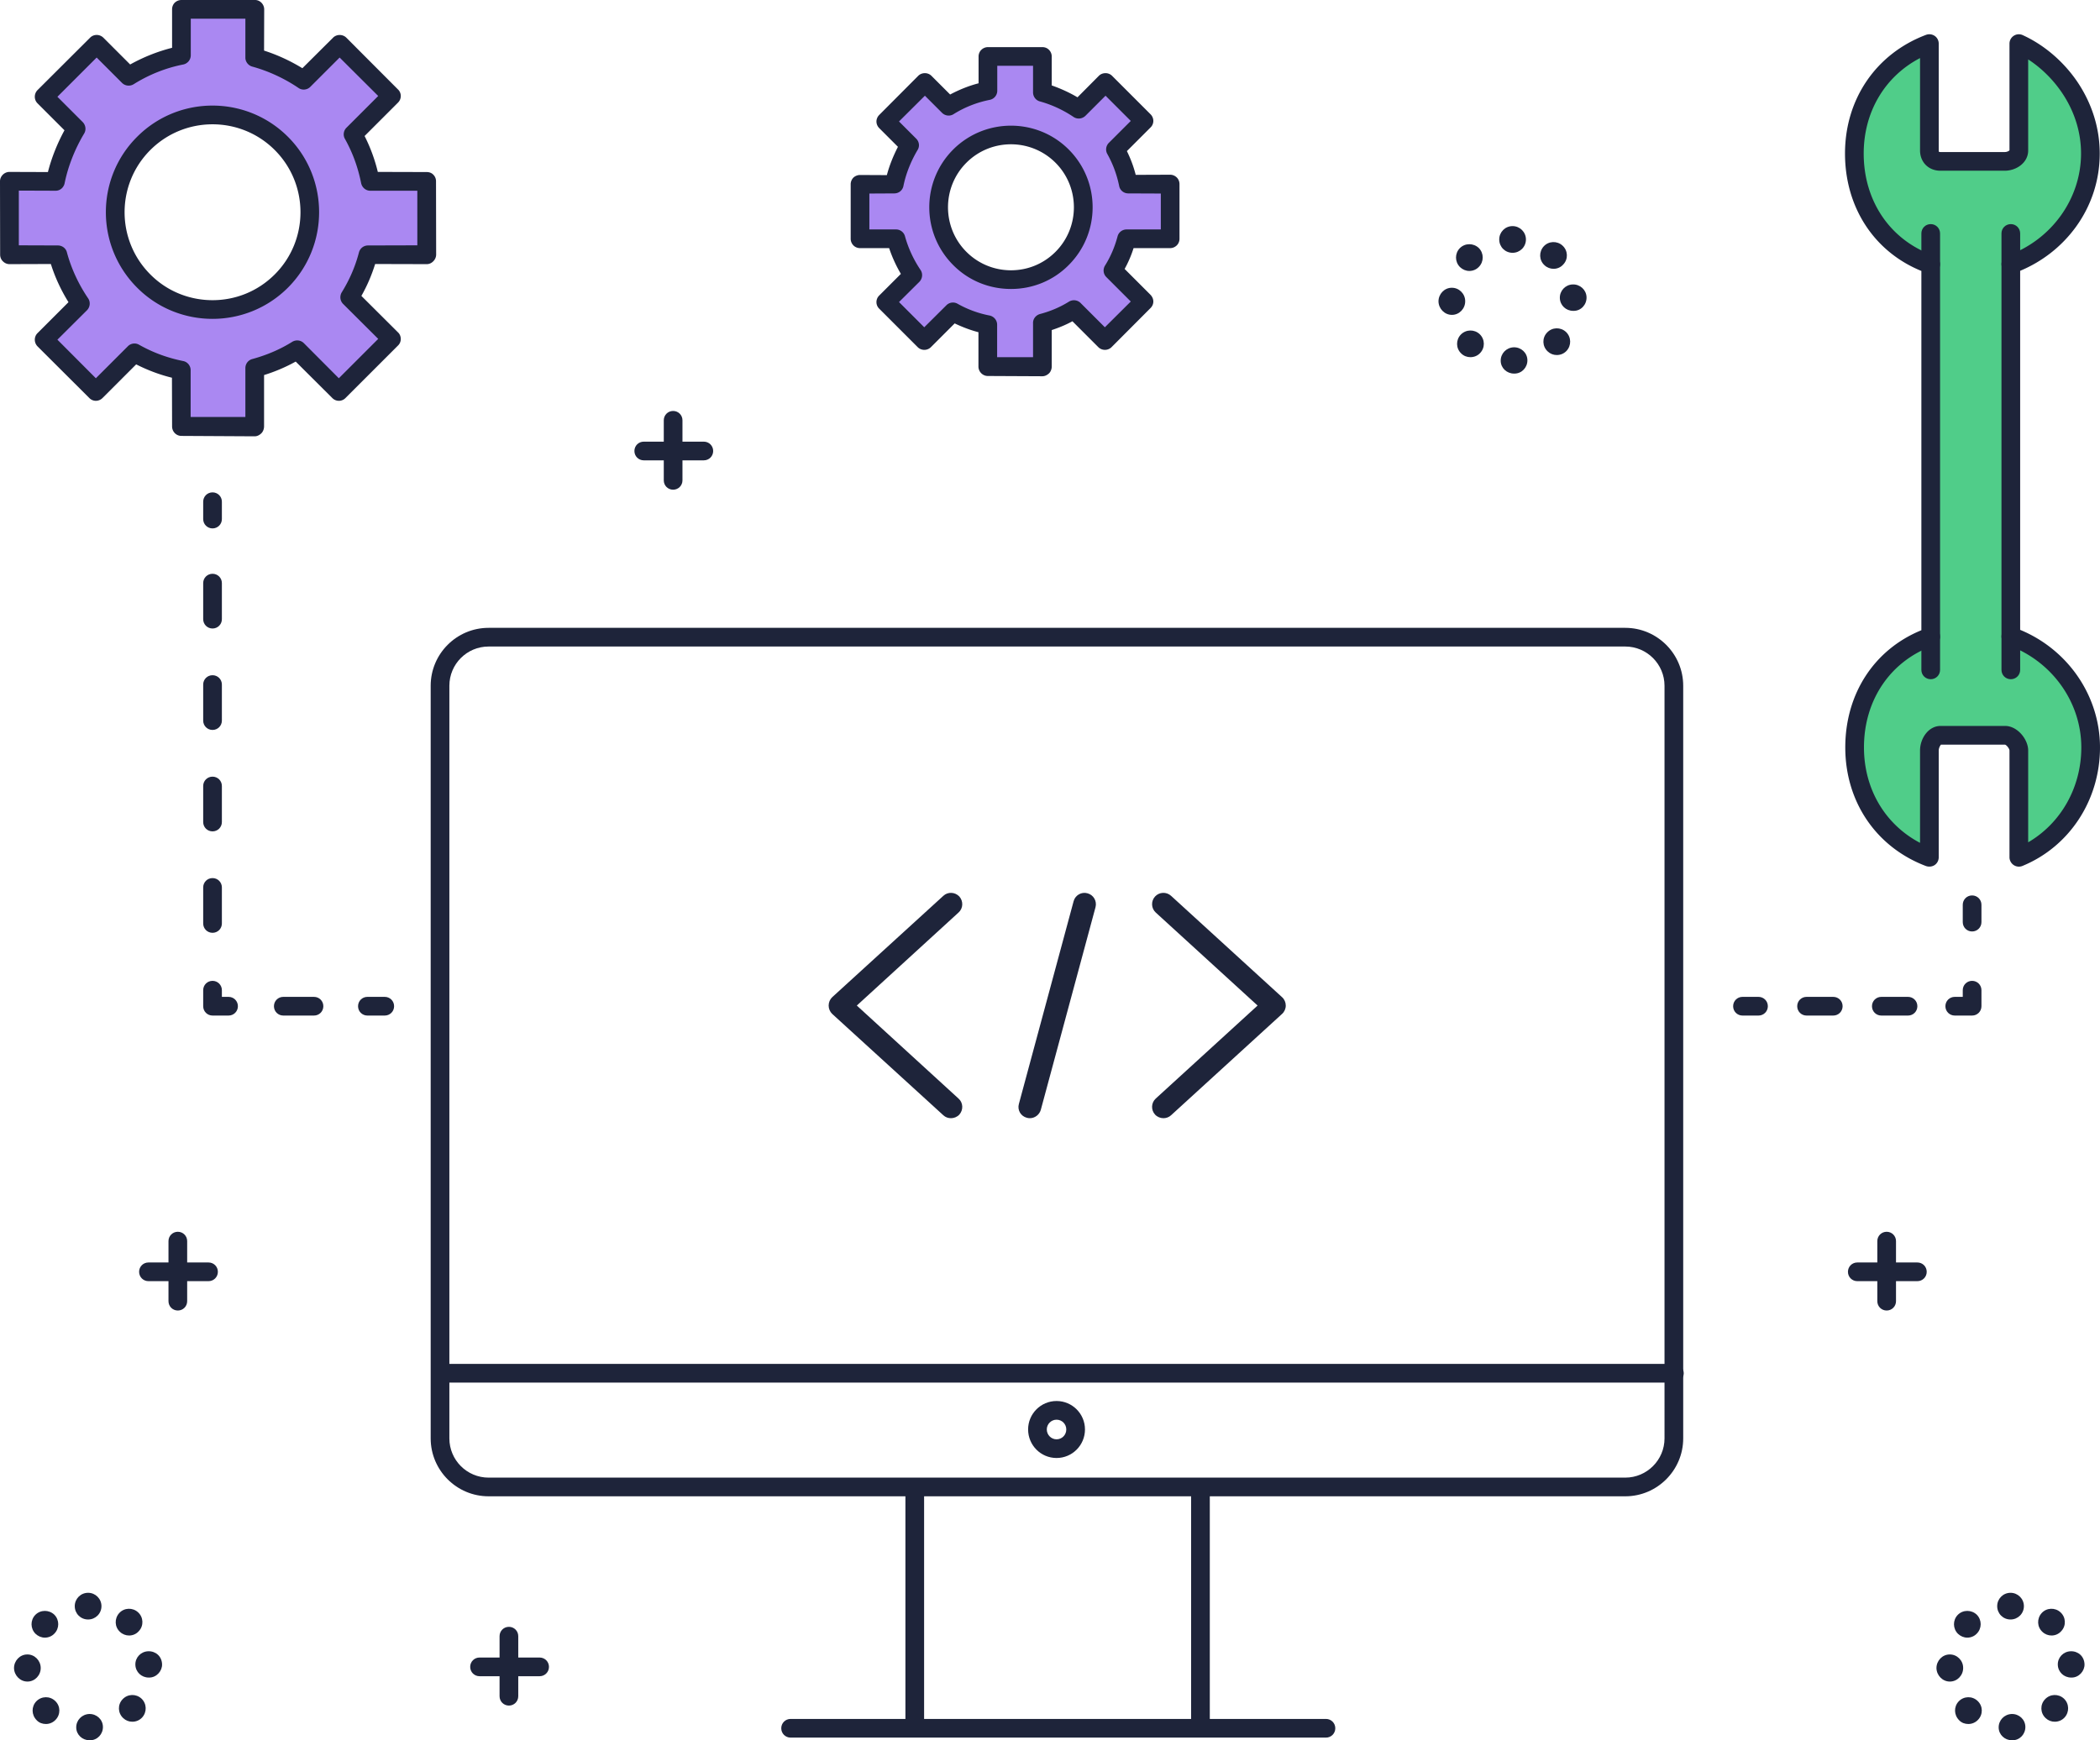 <svg xmlns="http://www.w3.org/2000/svg" xmlns:xlink="http://www.w3.org/1999/xlink" viewBox="379.3 433.09 1573 1303.91"><g fill="#50cd89"><path d="M1885.5 909.8V631.2c35-12.6 59.6-45.1 59.6-83.1 0-37.3-24.6-69.2-53.6-82.3v80c0 5-5.5 8.2-10.5 8.2h-48.3c-5 0-8.2-3.2-8.2-8.2v-80c-35 13.1-56.2 45-56.2 82.3 0 38.1 21.2 70.6 57.2 83.1v278.9c-36 12.7-57 45-57 83 0 37.3 21 69.2 56 82.3v-80c0-5 3.4-11.4 8.4-11.4h48.3c5 0 10.3 6.4 10.3 11.4v80c32-13.1 53.8-45 53.8-82.3 0-38.2-24.8-70.8-59.8-83.3z"/><path d="M1825.5 631v-23m60 23v-23m-60 327v-25m60 25v-25"/></g><path d="M1223.2 612c-2.2 8.3-5.5 16.3-10.2 23.8l23.2 23.2-29.3 29.2-23.2-23.2c-7.5 4.7-15.4 8-23.6 10.2v32.5h-40.9v-31.3c-9-1.8-17.7-4.9-26.1-9.6l-21.5 21.4-28.8-28.8 20.2-20.1c-5.6-8.4-10-17.7-12.5-27.3h-27v-40.8l25.6.1c2.1-10.3 6.3-20.6 11.5-29.4l-17.8-17.8 29.3-29.2 17.8 17.8c9.1-5.7 19.1-9.6 29.4-11.7v-25.6h40.8v26.9c9.6 2.6 18.9 7 27.2 12.6l20.1-20 28.8 28.8-21.4 21.3c4.8 8.4 7.8 17.1 9.6 26.1h31.4V612zm-48.2-61.9c-21.2-21.2-55.5-21.2-76.7 0s-21.2 55.5 0 76.7c21.2 21.1 55.5 21.1 76.7 0 21.1-21.2 21.1-55.5 0-76.7zm-520 73.7c-3 11.2-7.4 21.9-13.7 32l31.2 31.2-39.4 39.4-31.2-31.2c-10.1 6.3-20.7 10.7-31.8 13.6v43.7h-54.9l-.1-42.1a119.13 119.13 0 0 1-35.1-12.9l-28.9 28.9-38.7-38.8 27.1-27.1c-7.6-11.2-13.4-23.8-16.9-36.7h-36.2l-.1-54.9 34.5.1c2.8-13.8 8.5-27.7 15.5-39.4l-23.9-24 39.3-39.3 24 23.9c12.3-7.6 25.7-12.9 39.5-15.7v-34.4h55l-.1 36.2c12.9 3.4 25.5 9.3 36.7 16.9l26.9-26.9 38.8 38.7-28.7 28.7c6.3 11.3 10.4 23 12.9 35.1h42.2l.1 55zm-65-83.2c-28.5-28.5-74.7-28.5-103.2 0-28.4 28.4-28.4 74.6 0 103.1 28.5 28.5 74.7 28.5 103.2 0s28.5-74.7 0-103.1z" fill-rule="evenodd" fill="#aa88f2"/><g fill="#1e243a"><path d="M1633.5 1469h-924c-3.9 0-7-3.1-7-7s3.1-7 7-7h924c3.9 0 7 3.1 7 7s-3.1 7-7 7zm-569 262c-3.9 0-7-3.1-7-7v-174c0-3.9 3.1-7 7-7s7 3.1 7 7v174c0 3.9-3.1 7-7 7zm214 0c-3.9 0-7-3.1-7-7v-174c0-3.9 3.1-7 7-7s7 3.1 7 7v174c0 3.9-3.1 7-7 7z"/><path d="M1372.5 1735h-401c-3.9 0-7-3.1-7-7s3.1-7 7-7h401c3.9 0 7 3.1 7 7s-3.1 7-7 7z"/><path d="M1170.7 1525.5c-11.8 0-21.3-9.6-21.3-21.4 0-11.7 9.5-21.3 21.3-21.3s21.3 9.6 21.3 21.3c0 11.8-9.5 21.4-21.3 21.4zm0-28.7c-4 0-7.3 3.3-7.3 7.3 0 4.1 3.3 7.4 7.3 7.4 4.1 0 7.3-3.3 7.3-7.4 0-4-3.2-7.3-7.3-7.3zm426 57.4H745.3c-24 0-43.4-19.5-43.4-43.4V946.9c0-23.9 19.4-43.4 43.4-43.4h851.4c23.9 0 43.4 19.5 43.4 43.4v563.9c0 23.9-19.5 43.4-43.4 43.4zM745.3 917.5c-16.3 0-29.4 13.2-29.4 29.4v563.9c0 16.2 13.1 29.4 29.4 29.4h851.4c16.2 0 29.4-13.2 29.4-29.4V946.9c0-16.2-13.2-29.4-29.4-29.4z" fill-rule="evenodd"/><use xlink:href="#B"/><use xlink:href="#C"/><use xlink:href="#B" x="371" y="-615"/><use xlink:href="#C" x="371" y="-615"/><use xlink:href="#B" x="1280"/><use xlink:href="#C" x="1280"/><use xlink:href="#B" x="248" y="296"/><use xlink:href="#C" x="248" y="296"/><path d="M436.4 1727.5c-.1-5.5 4.2-10 9.8-10.2 5.5-.1 10.1 4.1 10.2 9.6s-4.2 10.1-9.7 10.1q-.2 0-.3 0c-5.4 0-9.9-4.1-10-9.5zm-29.6-5.5c-4-4-4.1-10.2-.3-14.2 3.9-4 10.2-4.1 14.2-.2 4 3.8 4.1 10.1.2 14.1-1.9 2-4.5 3.1-7.2 3.1-2.5 0-5-.8-6.9-2.8zm64.8-1.6c-4.1-3.8-4.3-10.1-.5-14.1 3.8-4.1 10.1-4.3 14.2-.5 4 3.8 4.2 10.1.4 14.2-2 2.1-4.6 3.1-7.3 3.1-2.5 0-4.9-.9-6.8-2.7zm-81.8-37.5c0-5.5 4.4-10.2 9.9-10.2 5.5-.1 10 4.5 10.1 10s-4.3 10.3-9.9 10.3q0 0-.1 0c-5.4 0-9.9-4.6-10-10.1zm90.9-2.4c-.2-5.5 4.1-10 9.6-10.2s10.2 3.7 10.4 9.7c.2 5-4.1 10-9.6 10q-.2 0-.4 0c-5.4 0-9.8-4.1-10-9.5zm-74.8-23.3c-3.9-3.9-4-10.2-.1-14.2 3.9-3.9 10.2-3.9 14.2-.1 3.9 3.9 3.9 10.3 0 14.2-1.9 2-4.5 3-7.1 3-2.5 0-5-1-7-2.9zm63.3-1.4c-4.1-3.7-4.3-10-.6-14.1s10.1-4.3 14.1-.6c4.1 3.7 4.4 10.1.6 14.1-1.9 2.2-4.6 3.3-7.3 3.3-2.4 0-4.9-.9-6.8-2.7zm-33.9-19.3c0-5.5 4.4-10 10-10 5.5 0 10 4.5 10 10 0 5.6-4.5 10-10 10-5.6 0-10-4.4-10-10zm1068.1-933c-.1-5.5 4.2-10 9.8-10.2 5.5-.1 10.1 4.1 10.2 9.6s-4.2 10.1-9.7 10.1q-.2 0-.3 0c-5.4 0-9.9-4.1-10-9.5zm-29.6-5.6c-4-3.8-4.1-10.1-.3-14.1 3.9-4 10.2-4.1 14.2-.3 4 3.9 4.1 10.2.2 14.2-1.9 2-4.5 3-7.2 3-2.5 0-5-.9-6.9-2.8zm64.8-1.5c-4.1-3.8-4.3-10.1-.5-14.1 3.8-4.1 10.1-4.3 14.2-.5 4 3.8 4.2 10.1.4 14.2-2 2.1-4.6 3.1-7.3 3.1-2.5 0-4.9-.9-6.8-2.7zm-81.8-37.5c0-5.5 4.4-10.2 9.9-10.2 5.5-.1 10.1 4.5 10.1 10 .1 5.5-4.3 10.3-9.9 10.3q0 0-.1 0c-5.4 0-9.9-4.6-10-10.1zm90.9-2.4c-.2-5.5 4.1-10.1 9.6-10.3s10.2 4 10.4 9.5c.2 5.6-4.1 10.3-9.6 10.3q-.2 0-.4 0c-5.4 0-9.8-4.1-10-9.5zm-74.8-23.3c-3.9-3.9-4-10.2-.1-14.2 3.9-3.9 10.2-3.9 14.2-.1 3.9 3.9 3.9 10.3 0 14.2-1.9 2-4.5 3-7.1 3-2.5 0-5-1-7-2.9zm63.3-1.4c-4.1-3.7-4.3-10-.6-14.1s10.1-4.3 14.1-.6c4.1 3.7 4.4 10.1.6 14.1-1.9 2.2-4.6 3.3-7.3 3.3-2.4 0-4.9-.9-6.8-2.7zm-33.9-19.3c0-5.5 4.4-10 10-10 5.5 0 10 4.5 10 10 0 5.6-4.5 10-10 10-5.6 0-10-4.4-10-10zm374.1 1115c-.1-5.5 4.2-10 9.8-10.2 5.5-.1 10.1 4.1 10.2 9.6s-4.2 10.1-9.7 10.1q-.2 0-.3 0c-5.4 0-9.9-4.1-10-9.5zm-29.6-5.5c-4-4-4.1-10.2-.3-14.2 3.9-4 10.2-4.1 14.2-.2 4 3.8 4.1 10.1.2 14.1-1.9 2-4.5 3.1-7.2 3.1-2.5 0-5-.8-6.9-2.8zm64.8-1.6c-4.1-3.8-4.3-10.1-.5-14.1 3.8-4.1 10.1-4.3 14.2-.5 4 3.8 4.2 10.1.4 14.2-2 2.1-4.6 3.1-7.3 3.1-2.5 0-4.9-.9-6.8-2.7zm-81.8-37.5c0-5.5 4.4-10.2 9.9-10.2 5.5-.1 10.1 4.5 10.1 10 .1 5.5-4.3 10.3-9.9 10.3q0 0-.1 0c-5.4 0-9.9-4.6-10-10.1zm90.9-2.4c-.2-5.5 4.1-10 9.6-10.2s10.2 3.7 10.4 9.7c.2 5-4.1 10-9.6 10q-.2 0-.4 0c-5.4 0-9.8-4.1-10-9.5zm-74.8-23.3c-3.9-3.9-4-10.2-.1-14.2 3.9-3.9 10.2-3.9 14.2-.1 3.9 3.9 3.9 10.3 0 14.2-1.9 2-4.5 3-7.1 3-2.5 0-5-1-7-2.9zm63.3-1.4c-4.1-3.7-4.3-10-.6-14.1s10.1-4.3 14.1-.6c4.1 3.7 4.4 10.1.6 14.1-1.9 2.2-4.6 3.3-7.3 3.3-2.4 0-4.9-.9-6.8-2.7zm-33.9-19.3c0-5.5 4.4-10 10-10 5.5 0 10 4.5 10 10 0 5.6-4.5 10-10 10-5.6 0-10-4.4-10-10zm-783.7-365.6c-2.1 0-4.1-.7-5.7-2.2l-83.2-75.9c-1.7-1.6-2.7-3.9-2.7-6.3s1-4.7 2.7-6.3l83.2-75.9c3.4-3.2 8.8-2.9 12 .5 3.1 3.5 2.9 8.9-.6 12l-76.2 69.7 76.2 69.7c3.5 3.1 3.7 8.5.6 12-1.7 1.8-4 2.7-6.3 2.7zm159.2 0c-2.3 0-4.6-.9-6.3-2.7-3.2-3.5-2.9-8.9.5-12l76.3-69.7-76.3-69.7c-3.4-3.1-3.7-8.5-.5-12 3.1-3.4 8.5-3.7 12-.5l83.1 75.9c1.8 1.6 2.8 3.9 2.8 6.3s-1 4.7-2.8 6.3l-83.1 75.9c-1.6 1.5-3.7 2.2-5.7 2.2zm-100.1 0q-1.1 0-2.2-.3c-4.6-1.2-7.3-5.8-6-10.4l41-151.9c1.2-4.5 5.9-7.2 10.4-5.9 4.5 1.2 7.2 5.8 6 10.4l-41 151.9c-1.1 3.7-4.5 6.2-8.2 6.2z"/><path fill-rule="evenodd" d="M1824.5 1082.4q-1.3 0-2.5-.4c-37.3-14.1-60.5-48.1-60.5-88.9 0-40.2 21.7-73.4 57-87.8V636.1c-35.4-14.4-57.2-47.7-57.2-88 0-40.8 23.3-74.8 60.7-88.9 2.2-.8 4.6-.5 6.5.8s3 3.5 3 5.8v80c0 .7.2 1 .2 1 0 .1.3.2 1 .2h48.3c1.7 0 3.1-.8 3.5-1.3v-79.9c0-2.4 1.2-4.6 3.2-5.9a6.95 6.95 0 0 1 6.7-.5c15.8 7.2 30.2 19.4 40.6 34.5 11.2 16.4 17.1 35.1 17.1 54.2 0 19.9-6.2 39-18 55.2-10.6 14.5-24.9 25.7-41.6 32.7v269c36 14.9 59.8 49.7 59.8 88.1 0 39.4-22.8 74.3-58.1 88.8-2.2.9-4.7.6-6.6-.7s-3.1-3.5-3.1-5.8v-80c0-1.3-2.1-4.1-3.4-4.4h-47.9c-.6.6-1.7 2.6-1.7 4.4v80c0 2.3-1.1 4.5-3 5.8-1.2.8-2.6 1.2-4 1.2zm-7-605.8c-26.3 13.7-42.2 40.3-42.2 71.5 0 35.9 20.1 65.2 52.5 76.5 2.8 1 4.7 3.7 4.7 6.6v278.9c0 3-1.9 5.6-4.7 6.6-32.2 11.3-52.3 40.6-52.3 76.4 0 31.2 15.9 57.8 42 71.5v-69.2c0-8.9 6.2-18.4 15.4-18.4h48.3c9.3 0 17.3 10.1 17.3 18.4v68.8c24.5-14.3 39.8-41.1 39.8-71.1 0-34.1-22.2-64.9-55.1-76.7-2.8-1-4.7-3.6-4.7-6.6V631.2c0-3 1.9-5.6 4.6-6.6 32.9-11.8 55-42.6 55-76.5 0-31.7-19.1-57.2-39.6-70.5v68.2c0 9.4-9.1 15.2-17.5 15.2h-48.3c-8.8 0-15.2-6.4-15.2-15.2z"/><path d="M1825.5 638c-3.9 0-7-3.1-7-7v-23c0-3.9 3.1-7 7-7s7 3.1 7 7v23c0 3.9-3.1 7-7 7zm60 0c-3.9 0-7-3.1-7-7v-23c0-3.9 3.1-7 7-7s7 3.1 7 7v23c0 3.9-3.1 7-7 7zm-60 304c-3.9 0-7-3.1-7-7v-25c0-3.9 3.1-7 7-7s7 3.1 7 7v25c0 3.9-3.1 7-7 7zm60 0c-3.9 0-7-3.1-7-7v-25c0-3.9 3.1-7 7-7s7 3.1 7 7v25c0 3.9-3.1 7-7 7z"/><path d="M538.5 672c-20.5 0-41-7.8-56.5-23.4-31.2-31.2-31.2-81.9 0-113 31.1-31.2 81.8-31.2 113 0 31.1 31.1 31.1 81.8 0 113-15.6 15.6-36.1 23.4-56.5 23.4zm-46.6-126.5c-25.7 25.7-25.7 67.5 0 93.2 12.8 12.9 29.7 19.3 46.6 19.3s33.7-6.4 46.6-19.3c25.7-25.7 25.7-67.5 0-93.2s-67.5-25.7-93.2 0zM570.1 760q0 0 0 0l-54.9-.3c-3.9 0-7-3.2-7-7.1l-.1-36.5c-9.4-2.3-18.3-5.7-26.8-10l-25.2 25.2c-2.8 2.8-7.2 2.8-9.9 0l-38.8-38.7c-2.7-2.8-2.7-7.2 0-9.9l23.2-23.2c-5.6-9-10.1-18.7-13.2-28.6l-31 .1q0 0 0 0c-1.9 0-3.6-.8-4.9-2.1-1.4-1.3-2.1-3.2-2.1-5l-.1-55c0-1.8.8-3.6 2.1-4.9s3.1-2.1 5-2.1l28.8.1c2.7-10.6 7-21.4 12.4-31.3l-20.2-20.2c-2.7-2.7-2.7-7.1 0-9.9l39.4-39.3c2.7-2.7 7.1-2.7 9.9 0l20.1 20.1c9.9-5.5 20.4-9.7 31.4-12.5v-28.8c0-1.9.7-3.7 2-5 1.4-1.3 3.1-2 5-2h54.9c1.9-.1 3.7.7 5 2s2.1 3.1 2.1 5l-.1 30.9c10 3.2 19.7 7.7 28.7 13.2l23-22.9c1.3-1.3 3.1-2 4.9-2 1.9 0 3.7.7 5 2l38.7 38.8c1.4 1.3 2.1 3.1 2.1 4.9 0 1.9-.7 3.6-2.1 5l-25 25a123.65 123.65 0 0 1 9.9 26.9l36.6.1q0 0 0 0c1.9 0 3.7.6 5 2 1.3 1.3 2 3 2 4.9l.1 54.9c0 1.9-.8 3.7-2.1 5-1.3 1.4-3.1 2.2-4.9 2.2q-.1 0-.1 0l-38.6-.1q-3.9 12.6-10.3 23.9l27.4 27.3c1.4 1.3 2.1 3.1 2.1 5 0 1.8-.7 3.6-2.1 4.9l-39.3 39.3c-2.7 2.8-7.2 2.8-9.9 0L600.8 704c-7.4 4.1-15.3 7.5-23.7 10.1v38.4c0 1.9-.7 3.9-2 5.2s-3.1 2.3-5 2.3zm-48-14.5h41v-36.6c0-3.2 2.1-6 5.2-6.8 10.9-3 20.8-7.2 29.9-12.9 2.8-1.7 6.4-1.3 8.7 1l26.2 26.3 29.5-29.5-26.3-26.2c-2.3-2.3-2.7-5.9-1-8.7 5.7-9.2 10.1-19.2 12.9-30 .9-3.1 3.6-5.1 6.8-5.1q0 0 0 0l36.9-.1V576h-35.2q0 0 0 0c-3.4 0-6.2-2.4-6.9-5.7-2.4-12-6.4-22.9-12.1-33.1-1.6-2.7-1.1-6.2 1.1-8.4l23.8-23.8-28.9-28.8-22 22c-2.3 2.3-6.1 2.7-8.8.8-10.6-7.2-22.6-12.7-34.6-16-3-.8-5.2-3.6-5.2-6.7v-29.2h-40.9v27.4c0 3.3-2.3 6.2-5.6 6.9-13.2 2.6-25.7 7.6-37.2 14.8-2.8 1.7-6.4 1.3-8.7-1l-19-19-29.4 29.4 19 19c2.2 2.3 2.7 5.8 1 8.6-6.9 11.5-12.1 24.7-14.6 37.2-.7 3.3-3.5 5.7-6.9 5.6l-27.4-.1v41l29.2.1q0 0 0 0c3.2 0 6 2 6.8 5.1 3.2 12 8.7 23.9 15.9 34.5 1.9 2.8 1.5 6.5-.8 8.9l-22.2 22.1 28.8 28.9 24-24a6.94 6.94 0 0 1 8.4-1.1c10.3 5.8 21.1 9.8 33 12.2 3.2.6 5.6 3.5 5.6 6.8zm614.5-95.9c-16.4 0-31.8-6.3-43.3-17.9-23.9-23.9-23.9-62.7 0-86.6 23.9-23.8 62.7-23.8 86.5 0 23.9 23.9 23.9 62.7 0 86.6-11.5 11.6-26.9 17.9-43.2 17.9zm-33.4-94.6c-18.4 18.4-18.4 48.4 0 66.8 8.9 8.9 20.8 13.8 33.4 13.8s24.4-4.9 33.3-13.8c18.4-18.4 18.4-48.4 0-66.8s-48.3-18.4-66.7 0zm56.9 160q0 0 0 0l-40.9-.2c-3.8 0-7-3.2-7-7.1V682c-6.2-1.6-12.1-3.9-17.8-6.6l-17.8 17.8c-2.7 2.7-7.2 2.7-9.9 0l-28.8-28.8c-2.8-2.7-2.8-7.2 0-9.9l16.2-16.2c-3.6-6.1-6.6-12.7-8.8-19.3h-21.8q0 0 0 0c-1.8 0-3.6-.7-4.9-2s-2.1-3.1-2.1-5v-40.8c0-1.9.7-3.6 2-5 1.4-1.3 3.2-2 5-2l20.1.1c1.9-7.2 4.8-14.4 8.3-21.2l-14-14c-1.3-1.3-2.1-3.1-2.1-5 0-1.8.8-3.6 2.1-4.9l29.2-29.3c1.3-1.3 3.1-2 5-2 1.8 0 3.6.7 4.9 2l14 14c6.8-3.6 13.9-6.5 21.3-8.4v-20.1c0-1.8.7-3.6 2-4.9s3.1-2.1 5-2.1h40.8c1.9 0 3.7.7 5 2.1 1.3 1.3 2 3.1 2 4.9v21.7c6.6 2.3 13.2 5.3 19.3 8.9l16-16.1c1.3-1.3 3.1-2 5-2 1.8 0 3.6.7 4.9 2l28.8 28.8c2.8 2.8 2.8 7.2 0 9.9l-17.7 17.7c2.8 5.7 5 11.5 6.6 17.8l25.8-.1q0 0 0 0c1.9 0 3.7.8 5 2.1s2 3.1 2 5V612c0 1.8-.7 3.6-2 4.9s-3.1 2.1-5 2.1q0 0 0 0h-27.4q-2.6 8.2-6.7 15.6l19.4 19.4c1.3 1.4 2.1 3.1 2.1 5s-.8 3.6-2.1 4.9l-29.2 29.3c-2.7 2.7-7.2 2.7-9.9 0l-19.4-19.4c-4.9 2.7-10.1 4.8-15.5 6.6v27.3c0 1.8-.7 3.8-2 5.1-1.4 1.3-3.1 2.2-5 2.2zm-33.9-14.3h26.9v-25.5c-.1-3.2 2.1-5.9 5.1-6.8 8-2.1 15.2-5.2 21.8-9.3 2.8-1.7 6.4-1.3 8.7 1l18.2 18.2 19.4-19.3-18.3-18.3c-2.3-2.3-2.7-5.8-1-8.6 4.2-6.7 7.3-14 9.4-21.9.8-3.1 3.6-5.2 6.8-5.2q0 0 0 0h25.6v-26.9l-24.4-.1q0 0 0 0c-3.3 0-6.2-2.3-6.8-5.6-1.8-8.7-4.7-16.5-8.9-24-1.5-2.7-1-6.1 1.2-8.3l16.4-16.4-18.9-18.9-15.1 15.1c-2.4 2.3-6.1 2.7-8.9.8-7.7-5.2-16.4-9.2-25.1-11.6-3.1-.8-5.2-3.6-5.2-6.8v-19.9h-26.8V501a6.97 6.97 0 0 1-5.6 6.9c-9.6 1.9-18.8 5.5-27.1 10.7-2.8 1.8-6.4 1.3-8.7-1l-12.8-12.8-19.4 19.3 12.9 12.9c2.3 2.3 2.7 5.8 1 8.5-5 8.4-8.8 17.9-10.6 27-.7 3.3-3.5 5.5-6.9 5.5q0 0 0 0l-18.6.1V605h20q0 0 0 0c3.1 0 5.9 2.1 6.7 5.2 2.4 8.7 6.4 17.4 11.6 25.1 1.9 2.8 1.5 6.5-.8 8.9l-15.3 15.2 18.9 18.9 16.6-16.5a6.94 6.94 0 0 1 8.4-1.1 79.42 79.42 0 0 0 24 8.8c3.2.7 5.6 3.5 5.6 6.9z" fill-rule="evenodd"/><path d="M538.5 829c-3.9 0-7-3.1-7-7v-13c0-3.9 3.1-7 7-7s7 3.1 7 7v13c0 3.9-3.1 7-7 7zm0 303c-3.9 0-7-3.1-7-7v-27c0-3.9 3.1-7 7-7s7 3.1 7 7v27c0 3.9-3.1 7-7 7zm0-76c-3.9 0-7-3.1-7-7v-27c0-3.9 3.1-7 7-7s7 3.1 7 7v27c0 3.9-3.1 7-7 7zm0-76c-3.9 0-7-3.1-7-7v-27c0-3.9 3.1-7 7-7s7 3.1 7 7v27c0 3.9-3.1 7-7 7zm0-76c-3.9 0-7-3.1-7-7v-27c0-3.9 3.1-7 7-7s7 3.1 7 7v27c0 3.9-3.1 7-7 7zm12 290h-12c-3.9 0-7-3.1-7-7v-12c0-3.9 3.1-7 7-7s7 3.1 7 7v5h5c3.9 0 7 3.1 7 7s-3.1 7-7 7zm64 0h-23c-3.9 0-7-3.1-7-7s3.1-7 7-7h23c3.9 0 7 3.1 7 7s-3.1 7-7 7zm53 0h-13c-3.9 0-7-3.1-7-7s3.1-7 7-7h13c3.9 0 7 3.1 7 7s-3.1 7-7 7zm1189-63c-3.9 0-7-3.1-7-7v-13c0-3.9 3.1-7 7-7s7 3.1 7 7v13c0 3.9-3.1 7-7 7zm0 63h-13c-3.9 0-7-3.1-7-7s3.1-7 7-7h6v-5c0-3.9 3.1-7 7-7s7 3.1 7 7v12c0 3.9-3.1 7-7 7zm-48 0h-20c-3.9 0-7-3.1-7-7s3.1-7 7-7h20c3.9 0 7 3.1 7 7s-3.1 7-7 7zm-56 0h-20c-3.9 0-7-3.1-7-7s3.1-7 7-7h20c3.9 0 7 3.1 7 7s-3.1 7-7 7zm-56 0h-12c-3.9 0-7-3.1-7-7s3.1-7 7-7h12c3.9 0 7 3.1 7 7s-3.1 7-7 7z"/></g><defs ><path id="B" d="M512.5 1415c-3.9 0-7-3.1-7-7v-45c0-3.9 3.1-7 7-7s7 3.1 7 7v45c0 3.9-3.1 7-7 7z"/><path id="C" d="M535.5 1393h-45c-3.9 0-7-3.1-7-7s3.1-7 7-7h45c3.9 0 7 3.1 7 7s-3.1 7-7 7z"/></defs></svg>
